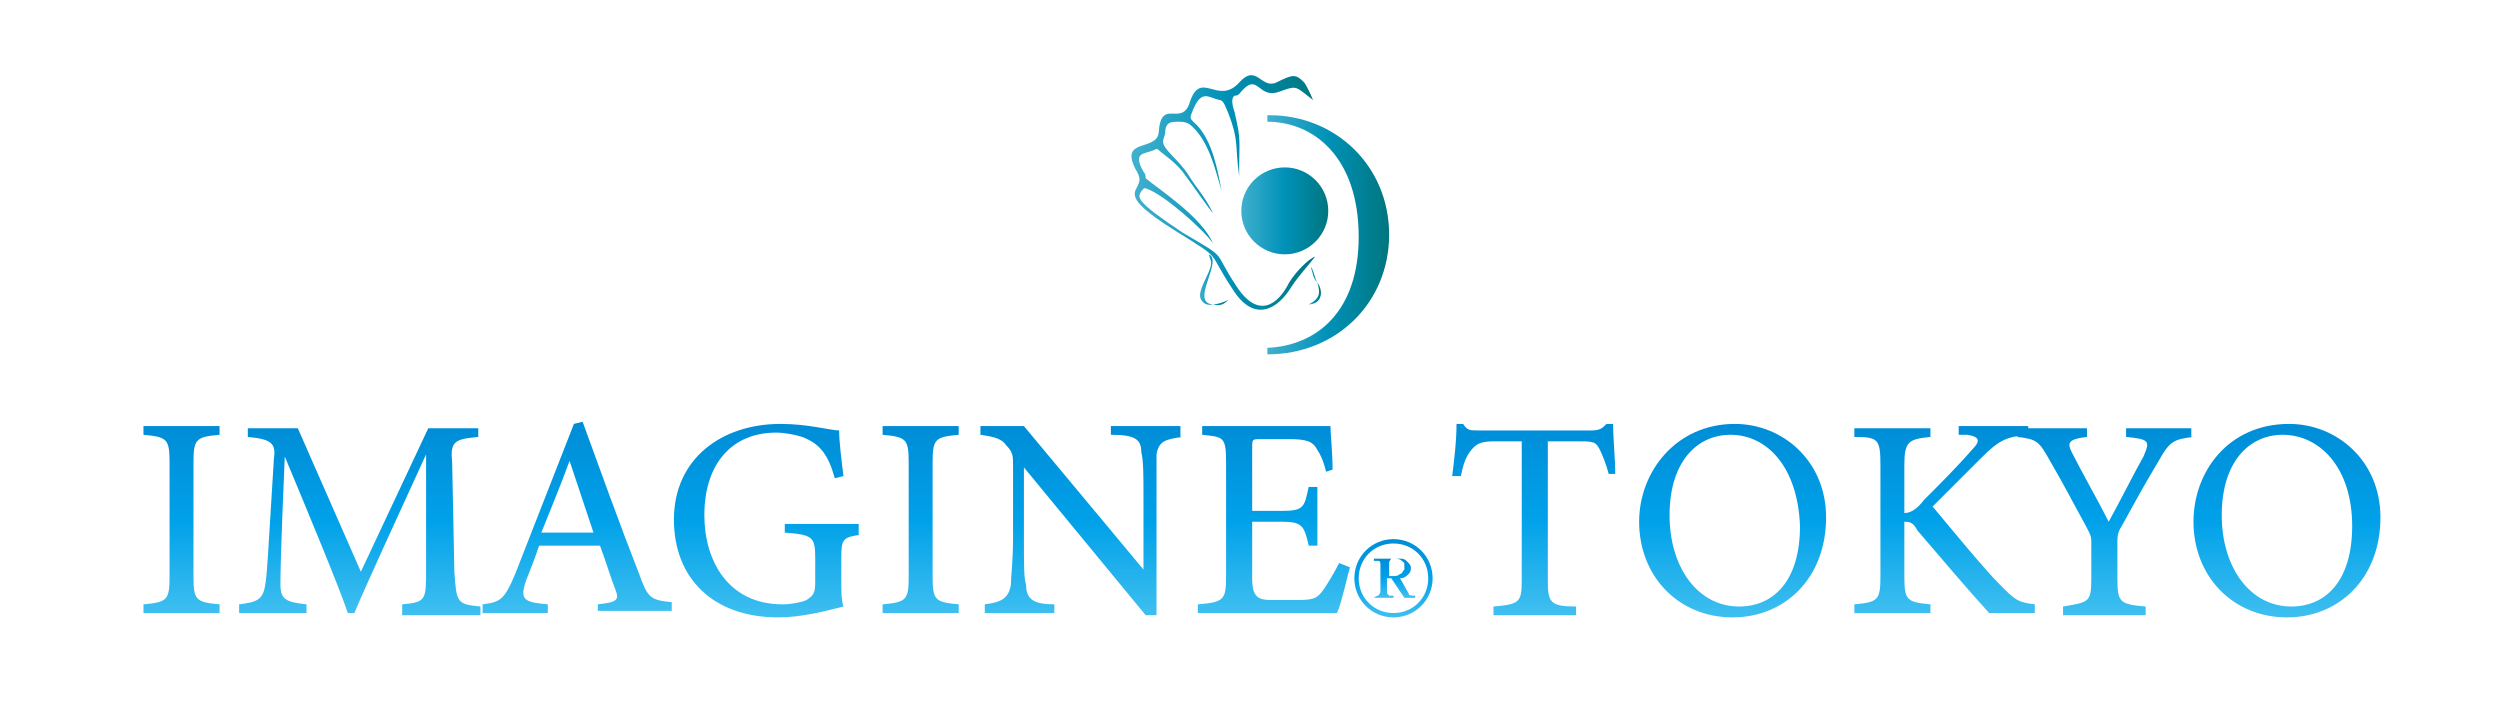 <?xml version="1.0" encoding="utf-8"?>
<!-- Generator: Adobe Illustrator 27.7.0, SVG Export Plug-In . SVG Version: 6.00 Build 0)  -->
<svg version="1.1" id="レイヤー_1" xmlns="http://www.w3.org/2000/svg" xmlns:xlink="http://www.w3.org/1999/xlink" x="0px"
	 y="0px" viewBox="0 0 115 32.8" style="enable-background:new 0 0 115 32.8;" xml:space="preserve">
<style type="text/css">
	.st0{fill-rule:evenodd;clip-rule:evenodd;fill:url(#SVGID_1_);}
	.st1{fill-rule:evenodd;clip-rule:evenodd;fill:url(#SVGID_00000156551873652743161730000014320503650000566451_);}
	.st2{fill-rule:evenodd;clip-rule:evenodd;fill:url(#SVGID_00000115482292249358909250000014307359018605561506_);}
	.st3{fill:url(#SVGID_00000116215533256058198500000004841696771215212179_);}
	.st4{fill:url(#SVGID_00000150792034528197255210000000400104760843635122_);}
	.st5{fill:url(#SVGID_00000090279436788992867650000000979932629325355933_);}
	.st6{fill:url(#SVGID_00000147913186948422848850000010780053855858312615_);}
	.st7{fill:url(#SVGID_00000126288972534166792520000008416539150794775193_);}
	.st8{fill:url(#SVGID_00000164488397893727472160000014405984130753066890_);}
	.st9{fill:url(#SVGID_00000152235969485802440270000005968676459002446013_);}
	.st10{fill:url(#SVGID_00000000901987898144561580000000174026424483631259_);}
	.st11{fill:url(#SVGID_00000040568121285739868770000013542916327097960836_);}
	.st12{fill:url(#SVGID_00000084524091880903025980000009966481600993688973_);}
	.st13{fill:url(#SVGID_00000141442093833347899330000012854245817747759785_);}
	.st14{fill:url(#SVGID_00000112600966278991002540000002746226325130231723_);}
	.st15{fill:url(#SVGID_00000129891337046384362750000017354753707088317091_);}
	.st16{fill:url(#SVGID_00000062169056712909957330000015752937363867315870_);}
	.st17{fill:url(#SVGID_00000106113335920576227370000009490990944966333348_);}
	.st18{fill:url(#SVGID_00000150814158182909319190000008482591711399234440_);}
</style>
<g>
	<g>
		<linearGradient id="SVGID_1_" gradientUnits="userSpaceOnUse" x1="52.197" y1="9.047" x2="60.65" y2="9.047">
			<stop  offset="1.123600e-02" style="stop-color:#3EAFCD"/>
			<stop  offset="0.5" style="stop-color:#0091B8"/>
			<stop  offset="0.994" style="stop-color:#00767F"/>
		</linearGradient>
		<path class="st0" d="M60.4,4.6c-0.8-0.6-0.7-0.7-1.5-0.4c-1,0.4-1-0.8-1.7-0.1c-0.2,0.2-0.2,0.3-0.4,0.3c-0.2,0.1-0.1,0.5,0,0.8
			c0.3,1.3,0.2,1.2,0.2,2.9c-0.2-1.5,0-1.6-0.5-2.9c-0.1-0.2-0.2-0.6-0.4-0.6c-0.5-0.1-0.8-0.5-1.2,0.4c-0.2,0.5-0.2,0.4,0.2,0.8
			c0.7,0.8,0.9,2,1.1,3c-0.3-1-0.6-2.4-1.5-3.1c-0.2-0.1-0.3-0.1-0.5-0.1c-0.3,0-0.6,0-0.6,0.5c0,0.1-0.1,0.3-0.1,0.4
			c0,0.4,0.7,0.8,1.2,1.6c0.3,0.5,0.7,0.9,1.1,1.7c-0.2-0.2-0.8-1.1-1.4-1.9c-0.4-0.5-0.9-0.8-1.1-1c-0.1-0.1-0.2,0-0.2,0
			c-0.5,0.2-1,0.1-0.5,1c0.1,0.1,0.1,0.2,0.1,0.3c0.6,0.5,2.6,1.8,3.1,3c-0.4-0.6-2.2-2.2-3-2.5c-0.2-0.1-0.2,0-0.3,0.1
			c-0.2,0.3-0.2,0.5,1.9,1.9c2.2,1.3,1.3,0.7,2.5,2.5c1,1.5,1.9,0.8,2.4-0.2c0.3-0.5,0.9-1.1,1.2-1.2c-0.3,0.4-0.7,0.8-1.1,1.4
			c-0.6,1-1.7,1.7-2.7,0.1c-1.2-1.8-0.4-1.3-2.5-2.6c-3.4-2.1-1.3-1.8-1.9-2.8c-0.9-1.6,0.9-0.9,1-1.8c0.1-1.6,1-0.3,1.4-1.3
			c0.5-1.7,1.3,0.1,2.3-1c0.8-0.9,1,0.3,1.7,0c0.8-0.4,0.9-0.4,1.3,0C60.2,4.1,60.4,4.6,60.4,4.6C60.4,4.7,60.4,4.6,60.4,4.6z"/>
		
			<linearGradient id="SVGID_00000180347122113997977720000015618308658073354672_" gradientUnits="userSpaceOnUse" x1="55.18" y1="12.919" x2="56.476" y2="12.919">
			<stop  offset="1.123600e-02" style="stop-color:#3EAFCD"/>
			<stop  offset="0.5" style="stop-color:#0091B8"/>
			<stop  offset="0.994" style="stop-color:#00767F"/>
		</linearGradient>
		<path style="fill-rule:evenodd;clip-rule:evenodd;fill:url(#SVGID_00000180347122113997977720000015618308658073354672_);" d="
			M55.8,14c0.2,0,0.5-0.1,0.7-0.2C56.3,14,56.1,14.1,55.8,14c-0.4,0.1-0.6-0.2-0.6-0.4c0-0.5,0.6-1.2,0.5-1.6c0,0-0.1-0.3-0.1-0.3
			c0.5,0.2-0.2,1.3-0.2,1.9C55.4,13.8,55.5,14,55.8,14L55.8,14z"/>
		
			<linearGradient id="SVGID_00000057847375942628178830000002160414026439808945_" gradientUnits="userSpaceOnUse" x1="60.144" y1="13.174" x2="60.773" y2="13.174">
			<stop  offset="1.123600e-02" style="stop-color:#3EAFCD"/>
			<stop  offset="0.5" style="stop-color:#0091B8"/>
			<stop  offset="0.994" style="stop-color:#00767F"/>
		</linearGradient>
		<path style="fill-rule:evenodd;clip-rule:evenodd;fill:url(#SVGID_00000057847375942628178830000002160414026439808945_);" d="
			M60.6,13c0.3,0.4,0.2,1-0.4,1C60.8,13.7,60.7,13.4,60.6,13c-0.2-0.2-0.2-0.4-0.3-0.7C60.4,12.3,60.5,12.9,60.6,13L60.6,13z"/>
	</g>
	
		<linearGradient id="SVGID_00000135664260251147703080000003933503874184757379_" gradientUnits="userSpaceOnUse" x1="58.325" y1="10.811" x2="63.905" y2="10.811">
		<stop  offset="1.123600e-02" style="stop-color:#3EAFCD"/>
		<stop  offset="0.5" style="stop-color:#0091B8"/>
		<stop  offset="0.994" style="stop-color:#00767F"/>
	</linearGradient>
	<path style="fill:url(#SVGID_00000135664260251147703080000003933503874184757379_);" d="M63.9,10.8c0-3.2-2.5-5.5-5.5-5.5
		c0,0-0.1,0-0.1,0c0,0.1,0,0.2,0,0.3c2.1,0,4.2,1.6,4.2,5.3c0,3.4-1.9,5-4.2,5.1c0,0.1,0,0.2,0,0.3C61.5,16.3,63.9,13.9,63.9,10.8z"
		/>
	
		<linearGradient id="SVGID_00000096771736801733897070000017508452165441267859_" gradientUnits="userSpaceOnUse" x1="57.086" y1="9.71" x2="61.116" y2="9.71">
		<stop  offset="1.123600e-02" style="stop-color:#3EAFCD"/>
		<stop  offset="0.5" style="stop-color:#0091B8"/>
		<stop  offset="0.994" style="stop-color:#00767F"/>
	</linearGradient>
	<circle style="fill:url(#SVGID_00000096771736801733897070000017508452165441267859_);" cx="59.1" cy="9.7" r="2"/>
</g>
<g>
	
		<linearGradient id="SVGID_00000017495313679724285690000018399830188875319198_" gradientUnits="userSpaceOnUse" x1="8.32" y1="28.208" x2="8.32" y2="19.706">
		<stop  offset="0" style="stop-color:#3FBFF0"/>
		<stop  offset="0.5" style="stop-color:#00A1E9"/>
		<stop  offset="1" style="stop-color:#008DD7"/>
	</linearGradient>
	<path style="fill:url(#SVGID_00000017495313679724285690000018399830188875319198_);" d="M6.6,28.2v-0.4c1.1-0.1,1.2-0.2,1.2-1.3
		v-5.2c0-1.1-0.1-1.2-1.2-1.3v-0.4h3.5v0.4c-1.1,0.1-1.2,0.2-1.2,1.3v5.2c0,1.1,0.1,1.2,1.2,1.3v0.4H6.6z"/>
	
		<linearGradient id="SVGID_00000182509023079293929500000004291023157390701194_" gradientUnits="userSpaceOnUse" x1="16.509" y1="28.208" x2="16.509" y2="19.706">
		<stop  offset="0" style="stop-color:#3FBFF0"/>
		<stop  offset="0.5" style="stop-color:#00A1E9"/>
		<stop  offset="1" style="stop-color:#008DD7"/>
	</linearGradient>
	<path style="fill:url(#SVGID_00000182509023079293929500000004291023157390701194_);" d="M18.5,28.2v-0.4c1.1-0.1,1.1-0.2,1.1-1.6
		l0-5.3c-1.1,2.4-2.8,6.1-3.3,7.3H16c-0.4-1.2-1.9-4.8-2.9-7.2c-0.2,4.6-0.2,5.6-0.2,5.9c0,0.7,0.3,0.8,1.2,0.9v0.4H11v-0.4
		c0.8-0.1,1.1-0.2,1.2-0.9c0.1-0.6,0.1-1,0.4-5.8c0.1-0.7-0.1-0.9-1.2-1v-0.4h2.3l2.9,6.6l3.1-6.6h2.3v0.4c-1.1,0.1-1.3,0.2-1.2,1.2
		l0.1,5c0.1,1.4,0.1,1.5,1.2,1.6v0.4H18.5z"/>
	
		<linearGradient id="SVGID_00000106862484539869743100000006270772700154768016_" gradientUnits="userSpaceOnUse" x1="26.384" y1="28.208" x2="26.384" y2="19.523">
		<stop  offset="0" style="stop-color:#3FBFF0"/>
		<stop  offset="0.5" style="stop-color:#00A1E9"/>
		<stop  offset="1" style="stop-color:#008DD7"/>
	</linearGradient>
	<path style="fill:url(#SVGID_00000106862484539869743100000006270772700154768016_);" d="M27.5,28.2v-0.4c0.9-0.1,1-0.2,0.8-0.7
		c-0.2-0.5-0.4-1.2-0.7-2h-2.8c-0.2,0.6-0.4,1.1-0.6,1.6c-0.3,0.9-0.1,1,1,1.1v0.4h-3v-0.4c0.8-0.1,1-0.2,1.5-1.4l2.7-6.9l0.4-0.1
		c0.8,2.2,1.7,4.7,2.6,7c0.4,1.1,0.5,1.2,1.5,1.3v0.4H27.5z M26.2,21.2c-0.4,1.1-0.9,2.3-1.3,3.3h2.4L26.2,21.2z"/>
	
		<linearGradient id="SVGID_00000044873122746425078840000012787088729937968542_" gradientUnits="userSpaceOnUse" x1="35.305" y1="28.404" x2="35.305" y2="19.523">
		<stop  offset="0" style="stop-color:#3FBFF0"/>
		<stop  offset="0.5" style="stop-color:#00A1E9"/>
		<stop  offset="1" style="stop-color:#008DD7"/>
	</linearGradient>
	<path style="fill:url(#SVGID_00000044873122746425078840000012787088729937968542_);" d="M39.6,24.6c-0.8,0.1-0.9,0.2-0.9,1v1.1
		c0,0.5,0,0.9,0.1,1.2c-0.8,0.2-1.9,0.5-3,0.5c-3,0-4.8-1.8-4.8-4.5c0-2.8,2.2-4.4,4.9-4.4c1.3,0,2.3,0.3,2.7,0.3
		c0,0.5,0.1,1.3,0.2,2.1L38.4,22c-0.3-1.1-0.7-1.6-1.5-1.9c-0.3-0.1-0.8-0.2-1.2-0.2c-2,0-3.3,1.4-3.3,3.8c0,2.1,1.1,4.1,3.6,4.1
		c0.4,0,0.9-0.1,1.1-0.2c0.3-0.2,0.4-0.3,0.4-0.8v-1.1c0-1-0.1-1.1-1.4-1.2v-0.4h3.4V24.6z"/>
	
		<linearGradient id="SVGID_00000160176788312863866490000010966241661672102287_" gradientUnits="userSpaceOnUse" x1="42.395" y1="28.208" x2="42.395" y2="19.706">
		<stop  offset="0" style="stop-color:#3FBFF0"/>
		<stop  offset="0.5" style="stop-color:#00A1E9"/>
		<stop  offset="1" style="stop-color:#008DD7"/>
	</linearGradient>
	<path style="fill:url(#SVGID_00000160176788312863866490000010966241661672102287_);" d="M40.6,28.2v-0.4c1.1-0.1,1.2-0.2,1.2-1.3
		v-5.2c0-1.1-0.1-1.2-1.2-1.3v-0.4h3.5v0.4c-1.1,0.1-1.2,0.2-1.2,1.3v5.2c0,1.1,0.1,1.2,1.2,1.3v0.4H40.6z"/>
	
		<linearGradient id="SVGID_00000066492065848077491630000009168397662181431470_" gradientUnits="userSpaceOnUse" x1="49.707" y1="28.326" x2="49.707" y2="19.706">
		<stop  offset="0" style="stop-color:#3FBFF0"/>
		<stop  offset="0.5" style="stop-color:#00A1E9"/>
		<stop  offset="1" style="stop-color:#008DD7"/>
	</linearGradient>
	<path style="fill:url(#SVGID_00000066492065848077491630000009168397662181431470_);" d="M54.4,20.1c-0.8,0.1-1.1,0.2-1.2,0.8
		c0,0.4,0,1,0,2.2v5.2h-0.5l-5.6-6.8v3.3c0,1.2,0,1.8,0.1,2.1c0,0.7,0.4,0.9,1.3,0.9v0.4h-3.2v-0.4c0.8-0.1,1.1-0.3,1.2-0.9
		c0-0.4,0.1-1,0.1-2.2v-3.3c0-0.4,0-0.6-0.3-0.9c-0.2-0.3-0.5-0.4-1.2-0.5v-0.4h2l5.5,6.6v-3.2c0-1.2,0-1.8-0.1-2.2
		c0-0.6-0.3-0.8-1.4-0.8v-0.4h3.2V20.1z"/>
	
		<linearGradient id="SVGID_00000067202560487313915860000005228862010554646964_" gradientUnits="userSpaceOnUse" x1="58.608" y1="28.208" x2="58.608" y2="19.68">
		<stop  offset="0" style="stop-color:#3FBFF0"/>
		<stop  offset="0.5" style="stop-color:#00A1E9"/>
		<stop  offset="1" style="stop-color:#008DD7"/>
	</linearGradient>
	<path style="fill:url(#SVGID_00000067202560487313915860000005228862010554646964_);" d="M62.1,26.1c-0.1,0.3-0.4,1.7-0.6,2.1h-6.4
		v-0.4c1.2-0.1,1.3-0.2,1.3-1.3v-5.2c0-1.2-0.1-1.2-1.1-1.3v-0.4h4c1.2,0,1.7,0,1.9,0c0,0.3,0.1,1.3,0.1,2L61,21.7
		c-0.1-0.4-0.2-0.7-0.4-1c-0.2-0.4-0.5-0.5-1.3-0.5H58c-0.4,0-0.4,0-0.4,0.4v2.9H59c1,0,1-0.2,1.2-1.1h0.4v2.7h-0.4
		c-0.2-0.9-0.3-1.1-1.2-1.1h-1.4v2.6c0,0.9,0.3,1,0.9,1h1.2c0.8,0,0.9-0.1,1.2-0.5c0.2-0.3,0.5-0.8,0.7-1.2L62.1,26.1z"/>
	
		<linearGradient id="SVGID_00000010993834563839398960000001282517127527231127_" gradientUnits="userSpaceOnUse" x1="70.66" y1="28.208" x2="70.66" y2="19.405">
		<stop  offset="0" style="stop-color:#3FBFF0"/>
		<stop  offset="0.5" style="stop-color:#00A1E9"/>
		<stop  offset="1" style="stop-color:#008DD7"/>
	</linearGradient>
	<path style="fill:url(#SVGID_00000010993834563839398960000001282517127527231127_);" d="M74,21.8c-0.1-0.4-0.3-0.9-0.4-1.1
		c-0.2-0.4-0.3-0.4-1.1-0.4h-1.3v6.4c0,1,0.1,1.2,1.3,1.2v0.4h-3.8v-0.4c1.2-0.1,1.3-0.2,1.3-1.2v-6.4h-1.2c-0.7,0-0.9,0.1-1.2,0.5
		c-0.2,0.3-0.3,0.6-0.4,1.1h-0.4c0.1-0.8,0.2-1.6,0.2-2.4h0.3c0.2,0.3,0.3,0.3,0.7,0.3h5.2c0.4,0,0.5-0.1,0.7-0.3h0.3
		c0,0.6,0.1,1.6,0.1,2.3L74,21.8z"/>
	
		<linearGradient id="SVGID_00000026126303081899786310000012606317062042969756_" gradientUnits="userSpaceOnUse" x1="79.737" y1="28.404" x2="79.737" y2="19.523">
		<stop  offset="0" style="stop-color:#3FBFF0"/>
		<stop  offset="0.5" style="stop-color:#00A1E9"/>
		<stop  offset="1" style="stop-color:#008DD7"/>
	</linearGradient>
	<path style="fill:url(#SVGID_00000026126303081899786310000012606317062042969756_);" d="M79.8,19.5c2.2,0,4.2,1.7,4.2,4.3
		c0,2.8-1.9,4.6-4.3,4.6c-2.5,0-4.3-1.9-4.3-4.4C75.4,21.7,77.1,19.5,79.8,19.5z M79.6,20c-1.5,0-2.8,1.2-2.8,3.7
		c0,2.4,1.3,4.2,3.2,4.2c1.6,0,2.8-1.2,2.8-3.7C82.7,21.5,81.3,20,79.6,20z"/>
	
		<linearGradient id="SVGID_00000127736123362692541020000018437171134905416066_" gradientUnits="userSpaceOnUse" x1="89.456" y1="28.208" x2="89.456" y2="19.706">
		<stop  offset="0" style="stop-color:#3FBFF0"/>
		<stop  offset="0.5" style="stop-color:#00A1E9"/>
		<stop  offset="1" style="stop-color:#008DD7"/>
	</linearGradient>
	<path style="fill:url(#SVGID_00000127736123362692541020000018437171134905416066_);" d="M85.3,19.7h3.5v0.4
		c-1,0.1-1.2,0.2-1.2,1.3v2.2c0.3,0,0.6-0.2,0.9-0.6c0.7-0.7,1.6-1.6,2.2-2.3c0.4-0.4,0.4-0.6-0.2-0.7l-0.4,0v-0.4h3.2v0.4
		c-1,0.1-1.3,0.2-2.2,1.1c-0.4,0.4-1.4,1.4-2.2,2.2c1,1.2,2.4,2.9,3.1,3.6c0.7,0.7,0.8,0.8,1.6,0.9v0.4h-2.1c-1-1.1-2.1-2.4-3.3-3.8
		C88,24,87.8,24,87.6,24v2.5c0,1.1,0.1,1.2,1.2,1.3v0.4h-3.5v-0.4c1.1-0.1,1.2-0.2,1.2-1.3v-5.1c0-1.2-0.1-1.3-1.2-1.3V19.7z"/>
	
		<linearGradient id="SVGID_00000003086410752697135000000000850553743540784788_" gradientUnits="userSpaceOnUse" x1="96.84" y1="28.208" x2="96.84" y2="19.706">
		<stop  offset="0" style="stop-color:#3FBFF0"/>
		<stop  offset="0.5" style="stop-color:#00A1E9"/>
		<stop  offset="1" style="stop-color:#008DD7"/>
	</linearGradient>
	<path style="fill:url(#SVGID_00000003086410752697135000000000850553743540784788_);" d="M100.9,20.1c-0.9,0.1-1.1,0.2-1.6,1.1
		c-0.6,1-1.1,1.9-1.7,3c-0.2,0.3-0.2,0.5-0.2,0.8v1.6c0,1.1,0.1,1.2,1.3,1.3v0.4h-3.8v-0.4c1.2-0.2,1.3-0.2,1.3-1.3v-1.7
		c0-0.3-0.1-0.4-0.3-0.8c-0.5-0.9-0.9-1.7-1.6-2.9c-0.5-0.9-0.6-1-1.5-1.1v-0.4H96v0.4c-0.9,0.1-0.9,0.3-0.7,0.7
		c0.5,1,1.2,2.2,1.7,3.2c0.5-0.9,1.2-2.3,1.6-3c0.3-0.7,0.3-0.8-0.8-0.9v-0.4h3V20.1z"/>
	
		<linearGradient id="SVGID_00000137129857000329277420000010964302501159466395_" gradientUnits="userSpaceOnUse" x1="105.205" y1="28.404" x2="105.205" y2="19.523">
		<stop  offset="0" style="stop-color:#3FBFF0"/>
		<stop  offset="0.5" style="stop-color:#00A1E9"/>
		<stop  offset="1" style="stop-color:#008DD7"/>
	</linearGradient>
	<path style="fill:url(#SVGID_00000137129857000329277420000010964302501159466395_);" d="M105.3,19.5c2.2,0,4.2,1.7,4.2,4.3
		c0,2.8-1.9,4.6-4.3,4.6c-2.5,0-4.3-1.9-4.3-4.4C100.9,21.7,102.5,19.5,105.3,19.5z M105,20c-1.5,0-2.8,1.2-2.8,3.7
		c0,2.4,1.3,4.2,3.2,4.2c1.6,0,2.8-1.2,2.8-3.7C108.2,21.5,106.7,20,105,20z"/>
	<g>
		<g>
			
				<linearGradient id="SVGID_00000066480584252169336570000002698240355948986781_" gradientUnits="userSpaceOnUse" x1="64.097" y1="27.474" x2="64.097" y2="25.689">
				<stop  offset="0" style="stop-color:#3FBFF0"/>
				<stop  offset="0.5" style="stop-color:#00A1E9"/>
				<stop  offset="1" style="stop-color:#008DD7"/>
			</linearGradient>
			<path style="fill:url(#SVGID_00000066480584252169336570000002698240355948986781_);" d="M63.2,27.5L63.2,27.5
				c0.1-0.1,0.2-0.1,0.2-0.1c0,0,0.1-0.1,0.1-0.2V26c0-0.1,0-0.2-0.1-0.2c0,0-0.1,0-0.2,0v-0.1h0.9c0.1,0,0.2,0,0.3,0
				c0.1,0,0.2,0,0.3,0.1c0.1,0.1,0.2,0.2,0.2,0.3c0,0.1,0,0.2-0.1,0.3c-0.1,0.1-0.2,0.2-0.4,0.2l0.4,0.7c0,0.1,0.1,0.1,0.3,0.1v0.1
				h-0.5L64,26.6h-0.2v0.6c0,0.1,0,0.1,0.1,0.2c0,0,0.1,0,0.2,0v0.1H63.2z M63.8,26.5c0.1,0,0.2,0,0.3,0c0.1,0,0.2,0,0.3-0.1
				c0.1,0,0.1-0.1,0.2-0.2c0-0.1,0-0.2,0-0.3c-0.1-0.1-0.2-0.2-0.4-0.2c-0.1,0-0.1,0-0.2,0c0,0-0.1,0.1-0.1,0.2V26.5z"/>
		</g>
		
			<linearGradient id="SVGID_00000053543891750902828930000010289573603144041150_" gradientUnits="userSpaceOnUse" x1="64.097" y1="28.404" x2="64.097" y2="24.759">
			<stop  offset="0" style="stop-color:#3FBFF0"/>
			<stop  offset="0.5" style="stop-color:#00A1E9"/>
			<stop  offset="1" style="stop-color:#008DD7"/>
		</linearGradient>
		<path style="fill:url(#SVGID_00000053543891750902828930000010289573603144041150_);" d="M64.1,24.8c-1,0-1.8,0.8-1.8,1.8
			s0.8,1.8,1.8,1.8c1,0,1.8-0.8,1.8-1.8S65.1,24.8,64.1,24.8z M64.1,28.2c-0.9,0-1.6-0.7-1.6-1.6s0.7-1.6,1.6-1.6
			c0.9,0,1.6,0.7,1.6,1.6S65,28.2,64.1,28.2z"/>
	</g>
</g>
</svg>

